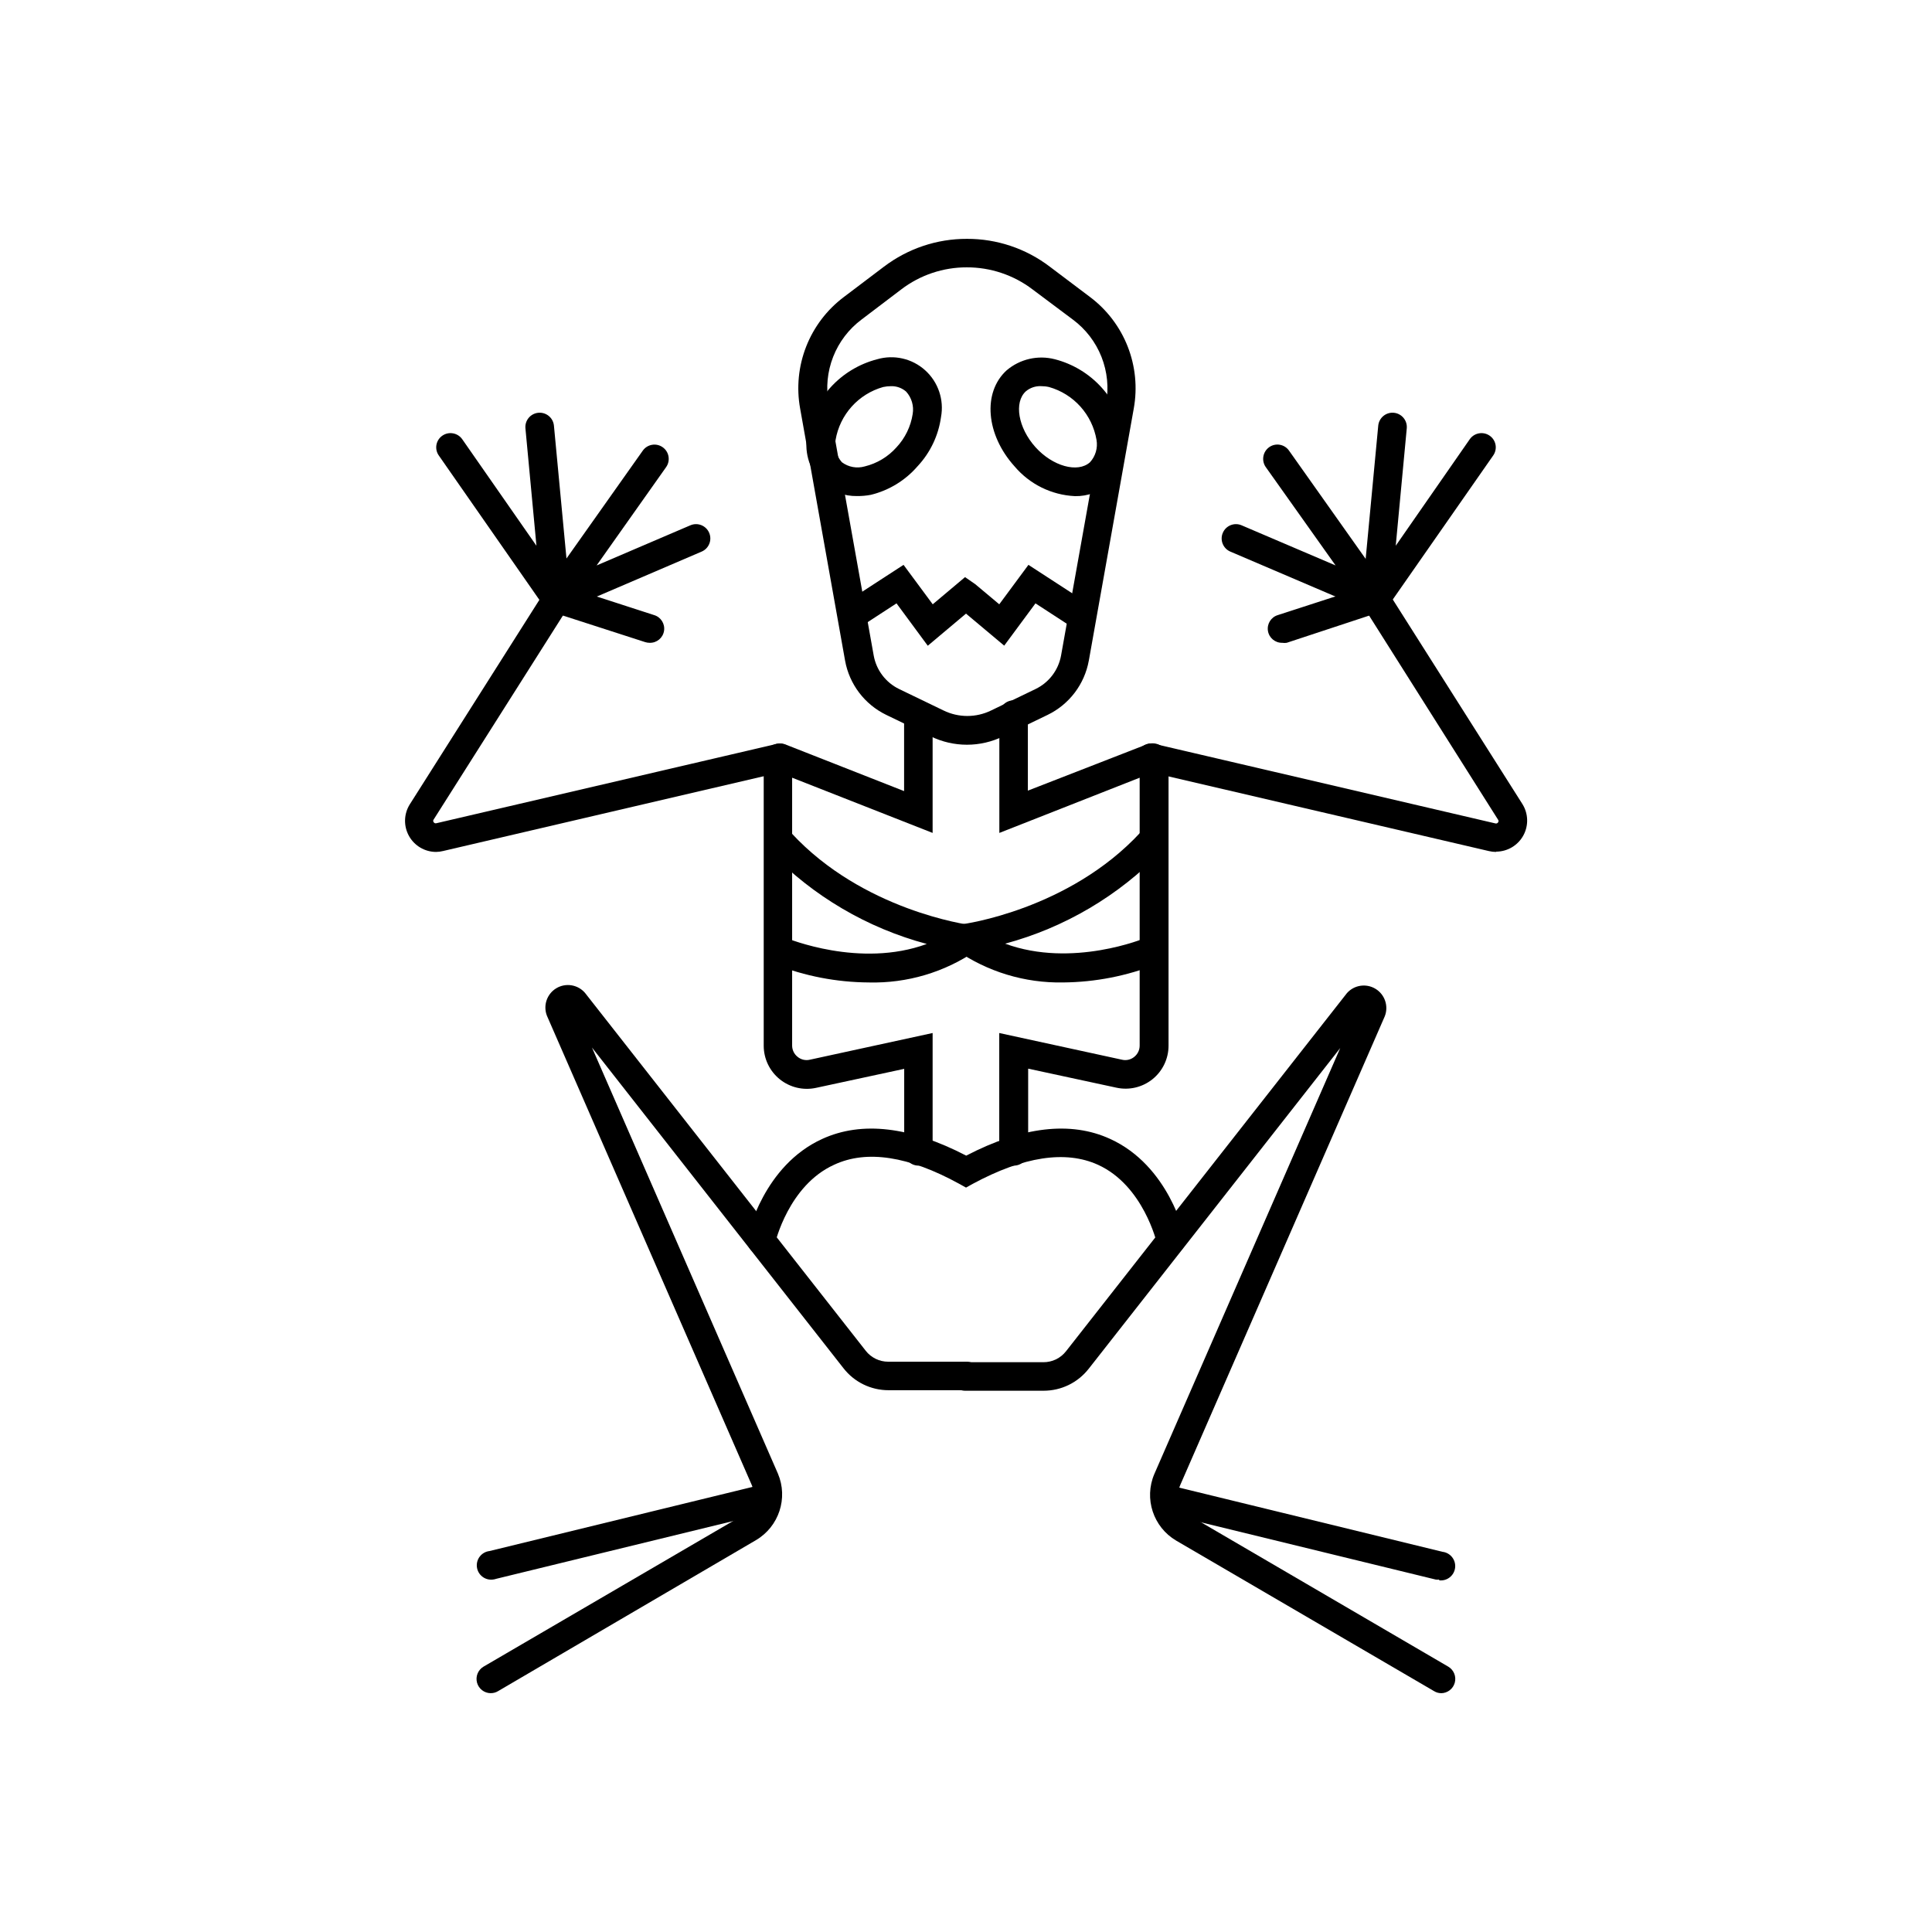 <?xml version="1.0" encoding="UTF-8"?>
<!-- Uploaded to: ICON Repo, www.iconrepo.com, Generator: ICON Repo Mixer Tools -->
<svg fill="#000000" width="800px" height="800px" version="1.1" viewBox="144 144 512 512" xmlns="http://www.w3.org/2000/svg">
 <g>
  <path d="m389.87 315.13-8.285-11.234-10.758 7-4.133-6.32 16.754-10.883 7.734 10.453 8.562-7.203 2.695 1.863 6.375 5.34 7.731-10.453 16.754 10.883-4.133 6.32-10.754-7-8.289 11.207-10.125-8.488z"/>
  <path d="m274.05 592.71c-1.699-0.008-3.188-1.148-3.633-2.785-0.445-1.641 0.258-3.379 1.719-4.246l68.418-39.926c2.832-1.672 3.977-5.191 2.668-8.211l-54.285-124.37c-1.051-2.703 0-5.773 2.484-7.273 2.488-1.496 5.691-0.988 7.594 1.203l74.414 94.867h-0.004c1.438 1.836 3.641 2.902 5.973 2.898h20.781c2.086 0 3.777 1.691 3.777 3.777 0 2.086-1.691 3.777-3.777 3.777h-20.707c-4.652 0.008-9.047-2.129-11.914-5.793l-66.68-85.016 49.273 112.9c2.762 6.5 0.285 14.039-5.797 17.633l-68.367 40.027c-0.582 0.355-1.254 0.539-1.938 0.531z"/>
  <path d="m454.29 476.43c-1.781 0.008-3.324-1.23-3.703-2.973 0 0-3.527-15.289-15.617-20.781-8.613-3.906-19.773-2.168-33.152 5.039l-1.812 1.008-1.812-1.008c-13.375-7.332-24.535-9.07-33.152-5.039-12.09 5.492-15.594 20.656-15.645 20.809-0.453 2.023-2.453 3.309-4.484 2.871-2.019-0.477-3.285-2.481-2.848-4.512 0.176-0.754 4.281-18.941 19.852-26.023 10.48-4.785 23.301-3.273 38.137 4.434 14.836-7.707 27.711-9.219 38.137-4.434 15.566 7.078 19.672 25.191 19.852 26.023h0.004c0.434 2.047-0.859 4.059-2.898 4.512z"/>
  <path d="m387.4 452.9c-2.086 0-3.777-1.691-3.777-3.777v-21.867l-23.375 5.039h-0.004c-3.375 0.73-6.898-0.105-9.59-2.273-2.691-2.164-4.258-5.434-4.262-8.887v-75.875c0.012-1.387 0.699-2.684 1.84-3.473 1.145-0.793 2.598-0.98 3.902-0.504l31.461 12.367v-20.152c0-2.086 1.695-3.777 3.781-3.777 2.086 0 3.777 1.691 3.777 3.777v31.234l-37.23-14.633v70.988-0.004c0 1.172 0.539 2.277 1.461 3 0.898 0.738 2.09 1.02 3.223 0.754l32.547-7.078v31.262c0.027 1.016-0.355 2-1.062 2.727-0.703 0.73-1.676 1.145-2.691 1.152z"/>
  <path d="m259.54 369.77c-2.984-0.012-5.731-1.641-7.172-4.258-1.445-2.613-1.359-5.805 0.219-8.336l37.785-59.625h0.004c1.207-1.465 3.312-1.805 4.918-0.797 1.605 1.008 2.219 3.051 1.43 4.773l-37.785 59.629c-0.188 0.215-0.188 0.535 0 0.754 0.152 0.23 0.438 0.332 0.703 0.254l90.258-21.035c1.996-0.391 3.945 0.867 4.406 2.852 0.461 1.98-0.73 3.973-2.691 4.504l-90.16 21.035c-0.625 0.16-1.266 0.242-1.914 0.25z"/>
  <path d="m525.95 592.71c-0.664 0-1.32-0.184-1.887-0.531l-68.367-39.902c-6.082-3.59-8.559-11.133-5.793-17.633l49.273-112.9-66.68 85.02v-0.004c-2.871 3.664-7.266 5.801-11.918 5.797h-20.832c-2.086 0-3.777-1.691-3.777-3.781 0-2.086 1.691-3.777 3.777-3.777h20.781c2.332 0.008 4.535-1.062 5.973-2.898l74.414-94.867h-0.004c1.902-2.191 5.106-2.699 7.594-1.199 2.484 1.496 3.535 4.566 2.484 7.273l-54.211 124.24c-1.309 3.019-0.164 6.539 2.672 8.211l68.367 39.926c1.461 0.867 2.164 2.606 1.715 4.246-0.445 1.637-1.93 2.777-3.629 2.785z"/>
  <path d="m412.59 452.9c-2.086 0-3.777-1.691-3.777-3.777v-31.363l32.547 7.078h-0.004c1.137 0.266 2.328-0.016 3.227-0.754 0.914-0.727 1.445-1.832 1.438-3v-70.984l-37.184 14.633v-31.359c0-2.09 1.691-3.781 3.777-3.781 2.09 0 3.781 1.691 3.781 3.781v20.152l31.461-12.242c1.316-0.52 2.801-0.352 3.965 0.445 1.168 0.797 1.863 2.121 1.855 3.531v75.824c0.012 3.457-1.547 6.731-4.234 8.902-2.691 2.168-6.219 3-9.594 2.258l-23.375-5.039v21.867h-0.004c0.016 1.027-0.391 2.019-1.125 2.742-0.73 0.719-1.727 1.113-2.754 1.086z"/>
  <path d="m540.46 369.77c-0.637 0-1.27-0.078-1.891-0.227l-90.258-21.035c-1.004-0.195-1.887-0.793-2.445-1.652-0.555-0.863-0.738-1.914-0.508-2.91 0.234-1 0.863-1.859 1.742-2.387 0.879-0.527 1.934-0.672 2.926-0.406l90.258 21.059c0.266 0.082 0.551-0.02 0.703-0.25 0.188-0.219 0.188-0.539 0-0.754l-37.707-59.68c-1.121-1.766-0.598-4.106 1.168-5.227 1.77-1.117 4.109-0.594 5.231 1.172l37.785 59.625c1.578 2.535 1.664 5.727 0.219 8.34-1.441 2.613-4.188 4.242-7.172 4.258z"/>
  <path d="m400.25 341.36c-3.324 0-6.609-0.758-9.598-2.219l-11.789-5.691c-5.719-2.773-9.77-8.105-10.906-14.359l-11.914-66.828c-1-5.516-0.445-11.199 1.602-16.418s5.504-9.766 9.984-13.133l10.656-8.062v0.004c6.316-4.793 14.035-7.379 21.965-7.356 7.934-0.027 15.656 2.566 21.965 7.379l10.656 8.035c4.481 3.367 7.938 7.914 9.984 13.133s2.602 10.902 1.605 16.418l-11.914 66.832-0.004-0.004c-1.137 6.254-5.188 11.586-10.906 14.359l-11.789 5.691c-2.988 1.461-6.269 2.219-9.598 2.219zm0-126.51c-6.289-0.023-12.406 2.031-17.406 5.844l-10.555 8.012c-3.367 2.527-5.961 5.941-7.496 9.863-1.535 3.918-1.949 8.188-1.195 12.328l11.941 66.805v0.004c0.691 3.867 3.191 7.172 6.727 8.891l11.789 5.691c3.973 1.938 8.617 1.938 12.594 0l11.789-5.691c3.531-1.703 6.039-4.988 6.75-8.844l11.941-66.805c0.754-4.156 0.328-8.445-1.223-12.375-1.555-3.93-4.176-7.348-7.57-9.867l-10.703-8.012c-5.012-3.809-11.137-5.863-17.434-5.844z"/>
  <path d="m290.8 305.38c-1.363-0.004-2.641-0.672-3.426-1.789l-27.078-38.867c-0.582-0.82-0.812-1.84-0.637-2.828 0.176-0.988 0.738-1.867 1.566-2.438 1.715-1.184 4.062-0.77 5.266 0.934l19.672 28.238-2.918-31.113c-0.195-2.086 1.336-3.934 3.426-4.129 2.086-0.195 3.934 1.34 4.129 3.426l4.156 44.031c0.199 1.875-0.918 3.637-2.695 4.258-0.465 0.188-0.961 0.281-1.461 0.277z"/>
  <path d="m292.43 305.84c-1.566 0.008-3.004-0.863-3.723-2.254-0.723-1.391-0.609-3.066 0.297-4.344l25.344-35.824c1.211-1.703 3.574-2.102 5.277-0.891 1.703 1.207 2.106 3.57 0.895 5.277l-18.414 26.047 24.836-10.633c1.922-0.836 4.152 0.047 4.988 1.965 0.836 1.922-0.043 4.152-1.965 4.988l-35.77 15.34c-0.559 0.238-1.16 0.352-1.766 0.328z"/>
  <path d="m316.16 314.35c-0.391 0-0.785-0.059-1.16-0.176l-24.887-8.035c-1.988-0.641-3.082-2.773-2.441-4.762 0.637-1.992 2.769-3.086 4.758-2.445l24.887 8.062h0.004c1.812 0.527 2.953 2.32 2.656 4.188-0.293 1.867-1.926 3.223-3.816 3.168z"/>
  <path d="m509.22 305.38c-0.488-0.012-0.973-0.094-1.434-0.25-1.773-0.656-2.883-2.426-2.695-4.309l4.156-44.008c0.195-2.086 2.043-3.621 4.129-3.426 2.09 0.195 3.621 2.043 3.43 4.129l-2.922 31.109 19.621-28.234c1.203-1.703 3.551-2.117 5.266-0.934 0.828 0.57 1.391 1.449 1.566 2.438 0.176 0.988-0.055 2.008-0.637 2.828l-27.102 38.867c-0.758 1.121-2.023 1.793-3.379 1.789z"/>
  <path d="m507.59 305.84c-0.57 0-1.133-0.109-1.66-0.328l-35.898-15.34c-1.918-0.836-2.801-3.066-1.965-4.988 0.836-1.918 3.07-2.801 4.988-1.965l24.887 10.629-18.488-26.047v0.004c-1.211-1.707-0.816-4.07 0.883-5.293 0.816-0.582 1.832-0.816 2.82-0.645 0.988 0.168 1.871 0.73 2.445 1.551l25.363 35.824c1.066 1.527 1.004 3.574-0.148 5.035-0.781 0.984-1.969 1.559-3.227 1.562z"/>
  <path d="m483.83 314.35c-1.887 0.055-3.523-1.301-3.816-3.168-0.293-1.867 0.844-3.66 2.656-4.188l24.863-8.062c1.992-0.645 4.129 0.441 4.773 2.43 0.648 1.992-0.441 4.129-2.43 4.777l-24.887 8.211c-0.387 0.059-0.777 0.059-1.16 0z"/>
  <path d="m374.25 404.36c-8.504-0.051-16.926-1.672-24.836-4.785-1.922-0.828-2.809-3.055-1.98-4.977 0.828-1.918 3.055-2.805 4.977-1.977 0.203 0 19.398 8.086 37.207 1.535v0.004c-15.785-4.219-30.125-12.648-41.488-24.387-0.809-0.711-1.277-1.734-1.285-2.809-0.008-1.078 0.445-2.106 1.242-2.828 0.801-0.723 1.867-1.07 2.941-0.957 1.07 0.113 2.039 0.68 2.668 1.555 18.969 20.582 47.004 24.336 47.281 24.383l9.574 1.211-7.859 5.594c-8.355 5.738-18.309 8.691-28.441 8.438z"/>
  <path d="m425.74 404.36c-10.152 0.191-20.109-2.832-28.438-8.641l-7.859-5.594 9.574-1.211c0.277 0 28.312-3.805 47.281-24.383l-0.004 0.004c1.445-1.27 3.609-1.254 5.031 0.035 1.426 1.289 1.656 3.441 0.539 5.004-11.352 11.781-25.691 20.254-41.488 24.508 17.809 6.551 37.004-1.438 37.207-1.535h-0.004c1.922-0.828 4.148 0.059 4.977 1.977 0.828 1.922-0.059 4.148-1.977 4.977-7.91 3.137-16.332 4.785-24.84 4.859z"/>
  <path d="m274.6 562.6c-2.09 0.246-3.977-1.25-4.219-3.336-0.246-2.086 1.25-3.977 3.336-4.219l72.32-17.633c2.031-0.496 4.078 0.75 4.574 2.781 0.492 2.031-0.754 4.078-2.785 4.574l-72.32 17.633c-0.293 0.105-0.598 0.172-0.906 0.199z"/>
  <path d="m525.4 562.6c-0.305 0.039-0.609 0.039-0.91 0l-72.32-17.633c-2.031-0.492-3.277-2.539-2.785-4.57 0.496-2.031 2.543-3.277 4.574-2.785l72.32 17.633c2.086 0.246 3.582 2.133 3.34 4.223-0.246 2.086-2.133 3.578-4.219 3.336z"/>
  <path d="m371.13 275.46c-3.344 0.059-6.594-1.125-9.117-3.324-3.305-3.231-4.856-7.852-4.156-12.422 0.758-4.859 2.922-9.391 6.227-13.031 3.305-3.644 7.602-6.242 12.363-7.473 4.469-1.301 9.293-0.195 12.742 2.93 3.453 3.121 5.035 7.812 4.188 12.387-0.676 4.887-2.852 9.445-6.223 13.047-3.238 3.742-7.562 6.387-12.371 7.559-1.203 0.23-2.426 0.34-3.652 0.328zm9.02-29.121c-0.711 0-1.422 0.074-2.117 0.227-3.207 0.906-6.094 2.703-8.324 5.18-2.227 2.481-3.711 5.539-4.269 8.828-0.375 2.121 0.234 4.301 1.664 5.918 1.734 1.305 3.984 1.715 6.07 1.109 3.242-0.789 6.168-2.547 8.387-5.039 2.293-2.445 3.797-5.527 4.309-8.84 0.363-2.144-0.277-4.336-1.738-5.945-1.102-0.961-2.519-1.473-3.981-1.438z"/>
  <path d="m428.87 275.48c-6.211-0.289-12.016-3.156-16.023-7.91-7.559-8.387-8.516-19.574-2.066-25.441h0.004c3.527-2.992 8.293-4.082 12.77-2.922 4.762 1.23 9.062 3.828 12.363 7.473 3.305 3.641 5.469 8.172 6.227 13.031 0.699 4.57-0.848 9.191-4.156 12.422-2.508 2.223-5.766 3.418-9.117 3.348zm-9.02-29.145c-1.449-0.055-2.867 0.43-3.981 1.359-3.223 2.922-2.039 9.699 2.519 14.785 4.559 5.09 11.234 6.926 14.461 4.031v0.004c1.473-1.605 2.113-3.801 1.738-5.945-0.562-3.289-2.043-6.348-4.273-8.828-2.227-2.477-5.113-4.273-8.324-5.18-0.703-0.156-1.418-0.23-2.141-0.227z"/>
 </g>
</svg>